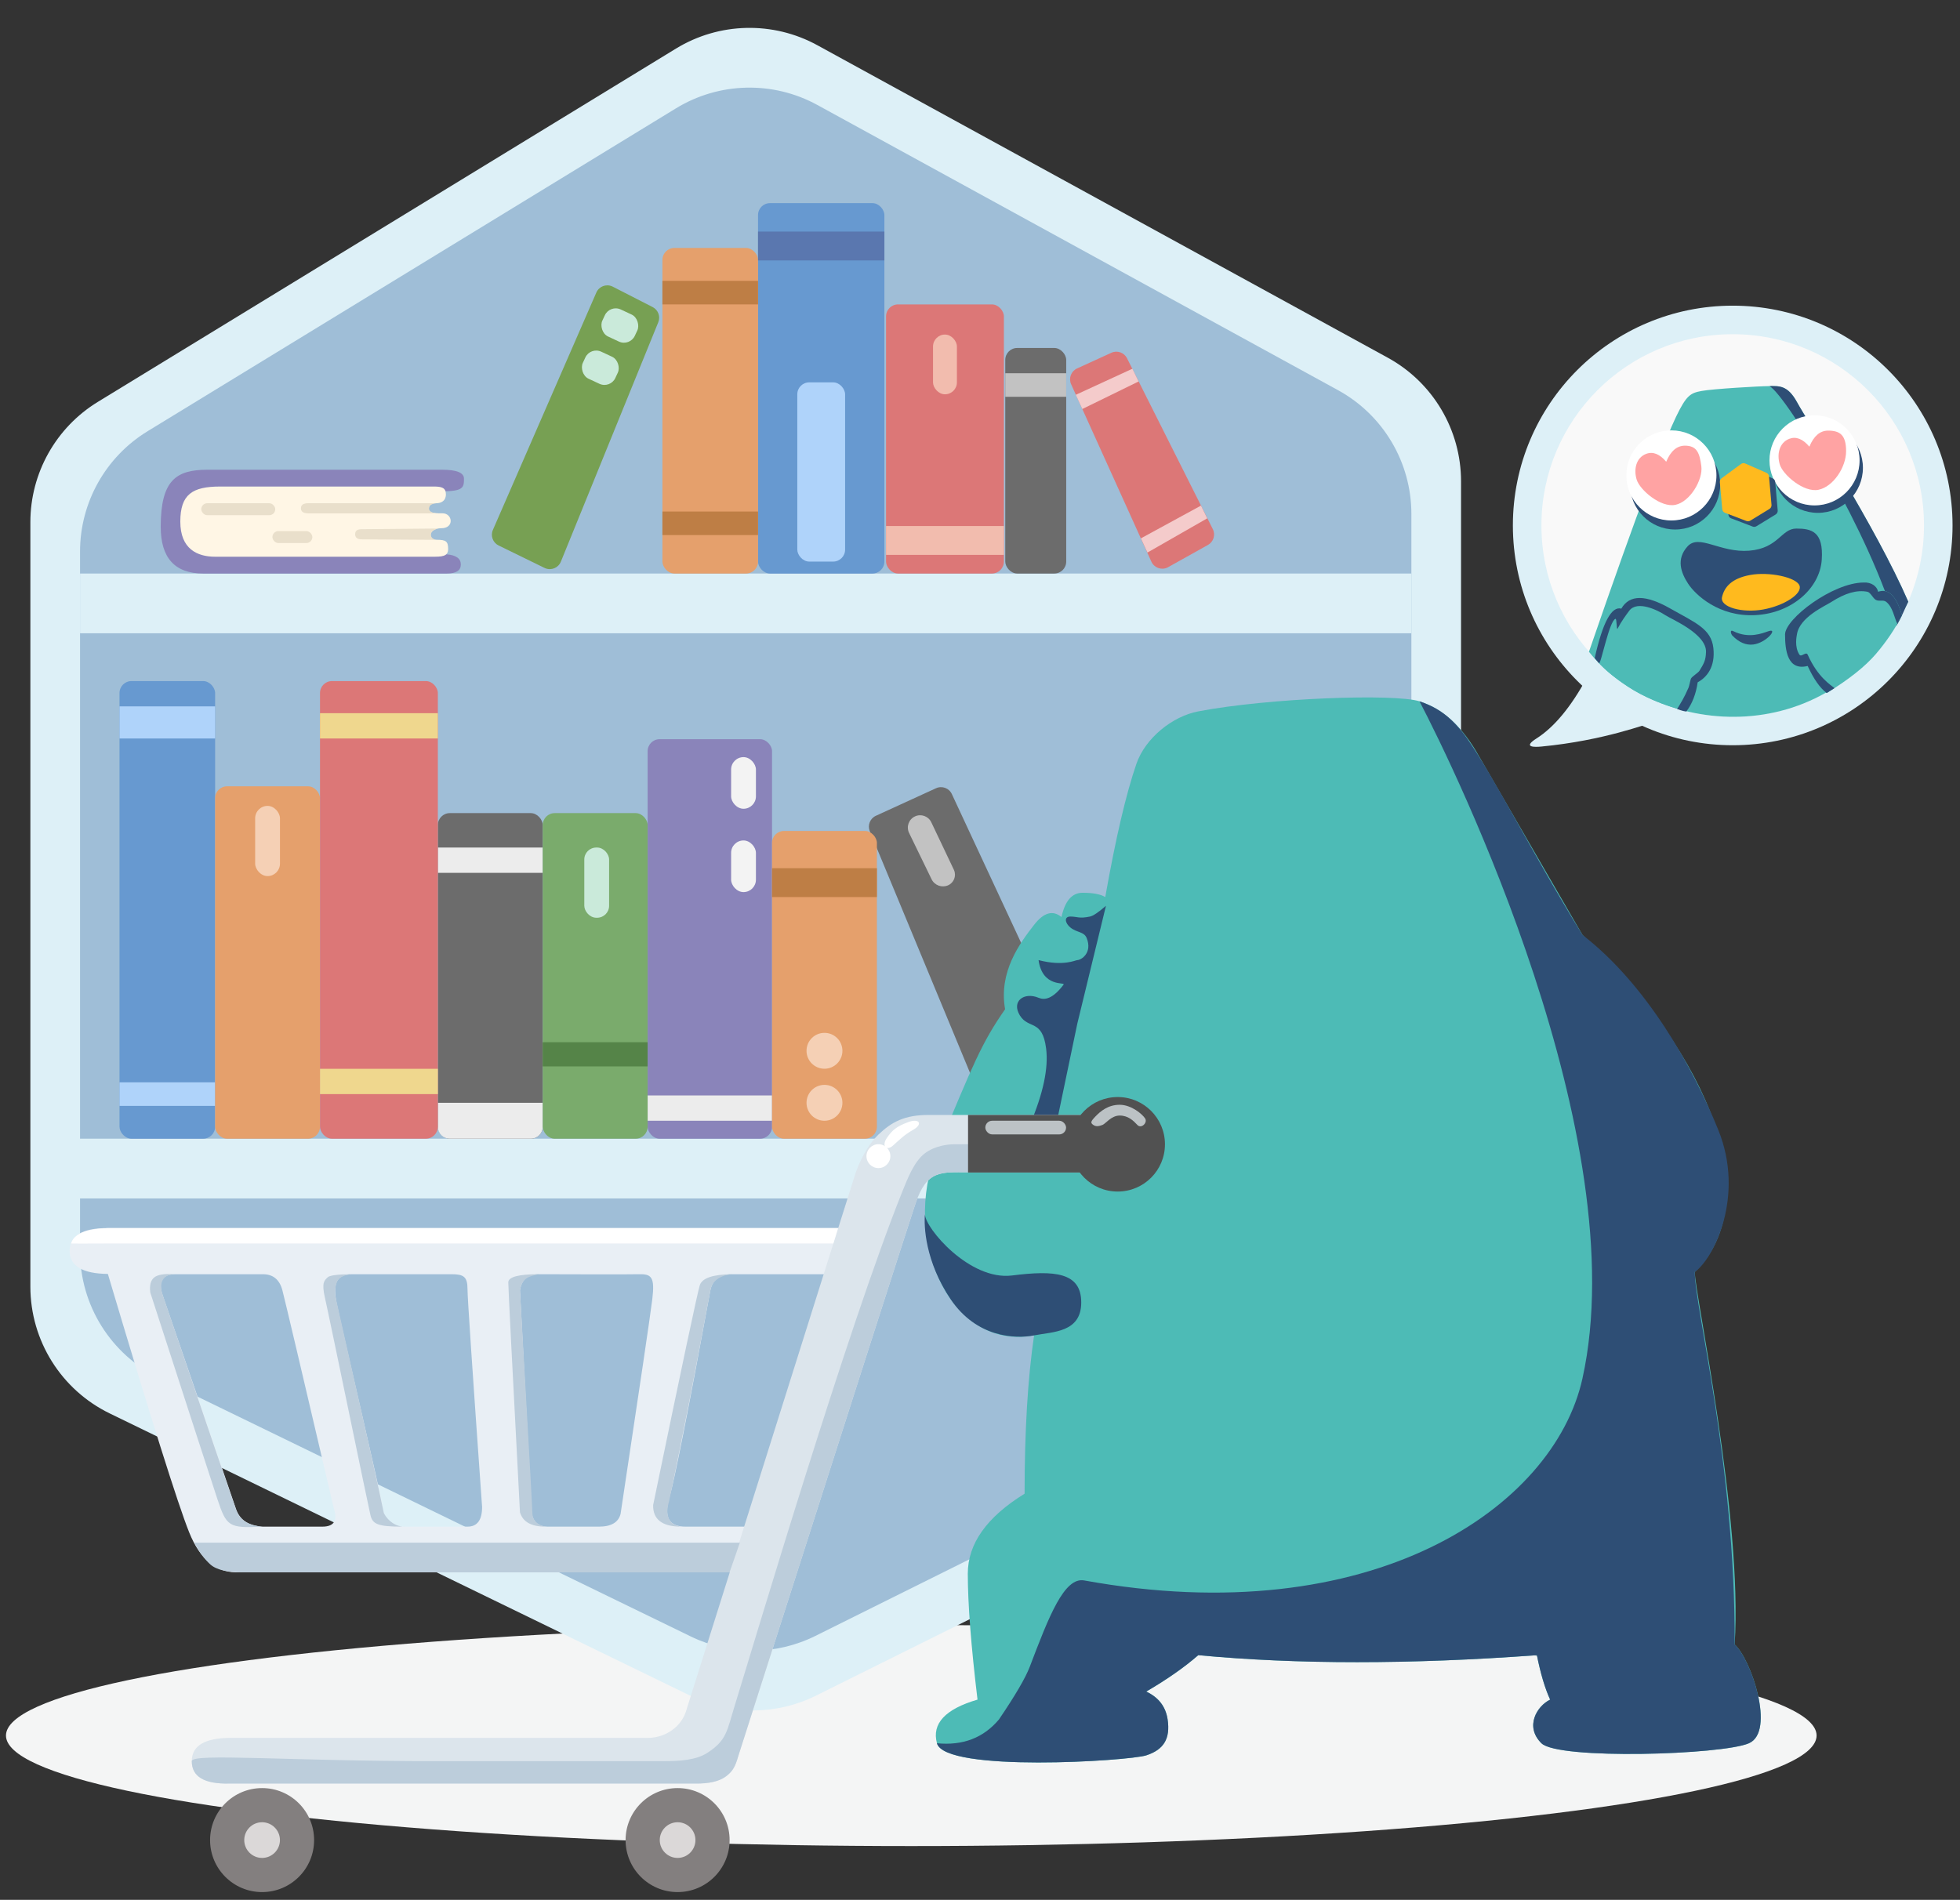 <?xml version="1.0" encoding="UTF-8"?>
<svg width="164px" height="159px" viewBox="0 0 164 159" version="1.1" xmlns="http://www.w3.org/2000/svg" xmlns:xlink="http://www.w3.org/1999/xlink">
    <rect x="0" y="0" width="164" height="159" fill="#333333" stroke="none"/>
    <title>编组 4</title>
    <g id="Page-1" stroke="none" stroke-width="1" fill="none" fill-rule="evenodd">
        <g id="購物車" transform="translate(-105, -310)">
            <g id="编组-4" transform="translate(105.5, 310)">
                <g id="编组-3" transform="translate(0, 0.5)">
                    <ellipse id="椭圆形备份-3" fill="#F4F5F5" cx="75.75" cy="144.75" rx="75.75" ry="9.25"></ellipse>
                    <path d="M56.061,3.566 L7.69,33.132 C4.181,35.277 2.041,39.093 2.041,43.207 L2.041,107.175 C2.041,111.695 4.62,115.818 8.685,117.794 L57.351,141.46 C60.644,143.062 64.494,143.044 67.773,141.413 L115.202,117.821 C119.215,115.825 121.751,111.73 121.751,107.249 L121.751,39.79 C121.751,35.477 119.4,31.507 115.617,29.435 L67.893,3.286 C64.184,1.253 59.67,1.36 56.061,3.566 Z" id="路径-2备份-18" fill="#DDF0F7"></path>
                    <path d="M56.061,8.566 L11.847,35.591 C8.338,37.736 6.197,41.553 6.197,45.666 L6.197,104.219 C6.197,108.739 8.777,112.862 12.841,114.838 L57.303,136.46 C60.597,138.062 64.447,138.044 67.726,136.413 L111.046,114.865 C115.058,112.869 117.595,108.774 117.595,104.293 L117.595,42.513 C117.595,38.2 115.243,34.23 111.461,32.157 L67.893,8.286 C64.184,6.253 59.67,6.36 56.061,8.566 Z" id="路径-2备份-18" fill="#9FBED7"></path>
                    <rect id="矩形" fill="#DDF0F7" x="6.197" y="47.5" width="111.398" height="5"></rect>
                    <rect id="矩形备份" fill="#DDF0F7" x="5.327" y="94.799" width="115.2" height="5"></rect>
                    <path d="M72.279,69.067 L82.111,92.777 C82.314,93.266 82.863,93.512 83.364,93.338 L89.657,91.147 C90.178,90.965 90.454,90.395 90.272,89.874 C90.261,89.842 90.249,89.811 90.235,89.78 L79.144,65.956 C78.912,65.457 78.321,65.24 77.821,65.469 L72.786,67.775 C72.297,67.999 72.073,68.57 72.279,69.067 Z" id="路径-135" fill="#6C6C6C"></path>
                    <path d="M81.292,141.744 C78.587,142.537 77.455,143.755 77.897,145.396 C78.56,147.858 93.942,146.885 95.408,146.41 C96.875,145.936 97.439,145.014 97.199,143.404 C97.039,142.331 96.442,141.553 95.408,141.071 C97.153,140.051 98.604,139.036 99.762,138.025 C108.038,138.805 117.483,138.805 128.098,138.025 C128.403,139.561 128.773,140.801 129.205,141.744 C128.093,142.289 127.064,144 128.476,145.396 C129.889,146.792 143.605,146.372 145.84,145.396 C148.074,144.42 146.012,138.341 144.645,137.131 C145.343,126.529 141.309,107.789 141.309,105.953 C142.371,104.938 145.637,101.219 142.946,93.489 C141.152,88.335 137.474,83.087 131.91,77.743 L123.251,62.782 C121.888,60.338 120.229,58.808 118.274,58.193 C116.194,57.538 105.683,57.908 99.762,59.036 C97.585,59.451 95.327,61.284 94.59,63.418 C93.724,65.925 92.854,69.645 91.981,74.577 C91.593,74.338 90.959,74.218 90.079,74.218 C89.2,74.218 88.613,74.895 88.318,76.248 C87.594,75.649 86.829,75.867 86.025,76.902 C84.819,78.455 83.049,80.836 83.6,83.965 C81.633,86.782 80.906,88.594 77.897,95.843 C74.888,103.091 78.954,112.606 86.025,111.26 C85.496,114.848 85.231,119.265 85.231,124.511 C82.063,126.465 80.479,128.696 80.479,131.204 C80.479,133.711 80.75,137.225 81.292,141.744 Z" id="路径-127" fill="#4DBBB6"></path>
                    <path d="M83.087,143.404 C81.793,144.945 80.063,145.609 77.897,145.396 C78.56,147.858 93.942,146.885 95.408,146.41 C96.875,145.936 97.439,145.014 97.199,143.404 C97.039,142.331 96.442,141.553 95.408,141.071 C97.153,140.051 98.604,139.036 99.762,138.025 C108.038,138.805 117.483,138.805 128.098,138.025 C128.403,139.561 128.773,140.801 129.205,141.744 C128.093,142.289 127.064,144 128.476,145.396 C129.889,146.792 143.605,146.372 145.84,145.396 C148.074,144.42 146.012,138.341 144.645,137.131 C144.704,121.974 141.316,109.045 141.309,105.953 C142.894,104.837 145.517,99.602 143.278,94.07 C141.158,88.834 137.299,81.903 131.91,77.743 C127.66,70.834 124.616,64.69 122.276,61.329 C120.807,59.22 119.44,58.6 118.274,58.193 C121.224,63.827 136.346,94.799 131.91,114.865 C129.513,125.713 114.227,136.136 90.219,131.77 C88.543,131.465 87.263,134.788 85.662,139 C85.312,139.92 84.454,141.388 83.087,143.404 Z" id="路径-127" fill="#2E4E75"></path>
                    <circle id="椭圆形" fill="#DDF0F7" cx="144.482" cy="43.476" r="18.394"></circle>
                    <circle id="椭圆形" fill="#F9F9F9" cx="144.482" cy="43.476" r="16.005"></circle>
                    <path d="M132.453,54.048 C136.677,41.766 138.884,36.148 139.746,34.368 C140.607,32.588 140.936,32.396 141.871,32.221 C142.806,32.045 146.76,31.813 147.558,31.813 C148.355,31.813 149.081,31.711 149.877,33.188 C150.673,34.665 156.452,43.585 159.171,49.857 C152.891,62.701 138.168,61.217 132.453,54.048 Z" id="路径-128" fill="#4DBBB6"></path>
                    <path d="M147.558,31.813 C148.355,31.813 149.081,31.711 149.877,33.188 C150.673,34.665 156.452,43.585 159.171,49.857 C158.831,50.552 158.564,51.265 158.178,51.877 C156.093,44.303 148.953,32.561 147.558,31.813 Z" id="路径-128" fill="#2E4E75"></path>
                    <g id="编组-2" transform="translate(146.076, 47.468) rotate(4) translate(-146.076, -47.468) translate(140.076, 43.468)">
                        <path d="M5.668,2.138 C3.242,2.508 1.381,1.007 0.486,2.138 C-0.409,3.269 0.084,4.378 0.755,5.259 C1.426,6.141 3.518,7.857 6.556,7.482 C9.593,7.107 11.764,4.86 11.764,2.484 C11.764,0.107 10.728,-0.072 9.461,0.017 C8.195,0.107 8.094,1.768 5.668,2.138 Z" id="路径-130" fill="#2E4E75"></path>
                        <path d="M3.657,6.179 C3.788,5.335 4.328,4.559 5.882,4.161 C7.436,3.762 9.724,4.081 10.052,4.748 C10.38,5.415 8.902,6.523 7.173,6.965 C5.443,7.407 3.526,7.023 3.657,6.179 Z" id="路径-131" fill="#FFBA1E"></path>
                    </g>
                    <path d="M132.935,54.578 C133.601,51.593 134.343,50.212 135.162,50.436 C135.855,49.238 137.209,49.263 139.273,50.436 C141.337,51.609 142.684,52.116 142.863,53.73 C143.042,55.344 142.29,56.202 141.551,56.602 C141.411,57.571 141.098,58.382 140.611,59.036 C138.616,58.502 136.977,57.81 135.695,56.96 C134.413,56.11 133.493,55.316 132.935,54.578 Z" id="路径-132" fill="#4DBBB6"></path>
                    <path d="M132.935,54.578 C133.601,51.593 134.343,50.212 135.162,50.436 C135.855,49.238 137.209,49.263 139.273,50.436 C141.337,51.609 142.684,52.116 142.863,53.73 C143.042,55.344 142.29,56.202 141.551,56.602 C141.411,57.571 141.098,58.382 140.611,59.036 C140.504,59.055 140.245,58.99 139.833,58.84 C140.137,58.33 140.418,57.904 140.785,57.052 C140.852,56.896 140.922,56.465 140.985,56.302 C141.047,56.138 141.596,55.804 141.69,55.651 C142.083,55.011 142.222,54.778 142.248,54.069 C142.302,52.544 139.354,51.323 138.857,50.993 C138.224,50.574 136.498,49.721 135.83,50.608 C135.554,50.974 135.166,51.5 134.844,52.117 C134.759,52.279 134.789,51.255 134.67,51.294 C134.139,51.471 133.447,55.174 133.289,55.001 C133.201,54.906 133.084,54.765 132.935,54.578 Z" id="路径-132" fill="#2E4E75"></path>
                    <path d="M152.348,57.501 C151.792,57.092 151.261,56.337 150.754,55.236 C149.058,55.661 148.862,53.912 148.862,52.6 C148.862,51.288 152.857,48.252 155.457,48.252 C156.068,48.219 156.561,48.557 156.648,49.026 C157.512,48.719 158.177,49.375 158.642,50.993 C158.078,52.112 157.35,53.193 156.459,54.237 C155.567,55.28 154.197,56.368 152.348,57.501 Z" id="路径-133" fill="#4DBBB6"></path>
                    <path d="M152.348,57.501 C151.792,57.092 151.261,56.337 150.754,55.236 C149.058,55.661 148.862,53.912 148.862,52.6 C148.862,51.288 152.857,48.252 155.457,48.252 C156.068,48.219 156.561,48.557 156.648,49.026 C157.512,48.719 158.177,49.375 158.642,50.993 C158.475,51.313 158.346,51.552 158.255,51.71 C157.999,51.189 157.878,50.312 157.333,49.875 C157.072,49.665 156.748,49.863 156.459,49.706 C156.216,49.575 156.012,49.077 155.755,49.026 C154.863,48.85 153.877,49.147 152.744,49.875 C152.202,50.224 150.065,51.153 149.855,52.6 C149.841,52.699 149.623,53.622 150.065,54.291 C150.224,54.533 150.619,53.991 150.754,54.291 C151.607,56.191 152.678,56.819 153,57.091 C152.86,57.182 152.643,57.318 152.348,57.501 Z" id="路径-133" fill="#2E4E75"></path>
                    <path d="M132.752,56.299 C130.99,58.43 129.297,59.814 127.672,60.453 C126.348,60.973 127.39,61.144 127.945,61.197 C133.224,61.708 136.995,60.993 137.526,60.993 C135.761,59.531 134.17,57.967 132.752,56.299 Z" id="路径-134" fill="#DDF0F7" transform="translate(132.277, 58.84) rotate(-11) translate(-132.277, -58.84) "></path>
                    <rect id="矩形" fill="#6799D0" x="9.5" y="56.5" width="8" height="38.299" rx="1"></rect>
                    <rect id="矩形" fill="#AFD3FA" x="9.5" y="58.618" width="8" height="2.688"></rect>
                    <rect id="矩形备份-15" fill="#AFD3FA" x="9.5" y="90.082" width="8" height="1.971"></rect>
                    <rect id="矩形备份-2" fill="#E5A06C" x="17.5" y="65.307" width="8.776" height="29.493" rx="1"></rect>
                    <rect id="矩形备份-2" fill="#F5D0B5" x="20.85" y="66.946" width="2.076" height="5.875" rx="1.038"></rect>
                    <rect id="矩形备份-6" fill="#8A84BA" x="53.69" y="61.365" width="10.409" height="33.435" rx="1"></rect>
                    <rect id="矩形备份-6" fill="#ECECEC" x="53.69" y="91.179" width="10.409" height="2.118"></rect>
                    <rect id="矩形备份-4" fill="#6C6C6C" x="36.137" y="67.551" width="8.776" height="27.249" rx="1"></rect>
                    <rect id="矩形备份-4" fill="#ECECEC" x="36.137" y="70.432" width="8.776" height="2.118"></rect>
                    <path d="M36.137,91.796 L44.913,91.796 L44.913,93.799 C44.913,94.352 44.466,94.799 43.913,94.799 L37.137,94.799 C36.585,94.799 36.137,94.352 36.137,93.799 L36.137,91.796 L36.137,91.796 Z" id="矩形备份-17" fill="#ECECEC"></path>
                    <rect id="矩形备份-5" fill="#7AAB6C" x="44.913" y="67.551" width="8.776" height="27.249" rx="1"></rect>
                    <rect id="矩形备份-5" fill="#558448" x="44.913" y="86.727" width="8.776" height="2.022"></rect>
                    <rect id="矩形备份-7" fill="#E5A06C" x="64.098" y="69.045" width="8.776" height="25.755" rx="1"></rect>
                    <rect id="矩形备份-7" fill="#BE7E45" x="64.098" y="72.162" width="8.776" height="2.416"></rect>
                    <rect id="矩形备份-3" fill="#DC7777" x="26.276" y="56.5" width="9.861" height="38.299" rx="1"></rect>
                    <rect id="矩形备份-3" fill="#EFD78E" x="26.276" y="59.188" width="9.861" height="2.118"></rect>
                    <rect id="矩形备份-16" fill="#EFD78E" x="26.276" y="88.95" width="9.861" height="2.118"></rect>
                    <rect id="矩形" fill="#6799D0" x="62.927" y="16.5" width="10.573" height="31" rx="1"></rect>
                    <rect id="矩形备份-8" fill="#E5A06C" x="54.927" y="20.251" width="8" height="27.249" rx="1"></rect>
                    <rect id="矩形备份-9" fill="#DC7777" x="73.639" y="24.977" width="9.861" height="22.523" rx="1"></rect>
                    <rect id="矩形备份-10" fill="#6C6C6C" x="83.614" y="28.622" width="5.1" height="18.878" rx="1"></rect>
                    <path d="M50.771,23.491 L54.111,25.201 C54.572,25.437 54.777,25.987 54.581,26.468 L46.429,46.508 C46.221,47.02 45.637,47.266 45.126,47.058 C45.105,47.049 45.084,47.04 45.063,47.03 L41.219,45.151 C40.738,44.916 40.527,44.344 40.741,43.853 L49.398,23.982 C49.619,23.475 50.208,23.244 50.714,23.464 C50.733,23.472 50.752,23.481 50.771,23.491 Z" id="路径-136" fill="#77A053"></path>
                    <rect id="矩形" fill="#CAEADA" transform="translate(51.364, 26.744) rotate(25) translate(-51.364, -26.744) " x="49.864" y="25.494" width="3" height="2.5" rx="1"></rect>
                    <rect id="矩形备份-20" fill="#CAEADA" transform="translate(49.732, 30.277) rotate(25) translate(-49.732, -30.277) " x="48.232" y="29.027" width="3" height="2.5" rx="1"></rect>
                    <path d="M89.125,31.659 L95.841,46.508 C96.069,47.011 96.661,47.235 97.165,47.007 C97.19,46.996 97.216,46.983 97.24,46.969 L100.575,45.106 C101.042,44.845 101.221,44.262 100.981,43.784 L93.802,29.484 C93.561,29.003 92.982,28.799 92.493,29.023 L89.62,30.337 C89.119,30.566 88.898,31.157 89.125,31.659 Z" id="路径-137" fill="#DC7777"></path>
                    <path d="M12.948,43.591 C12.948,39.682 14.237,38.812 16.87,38.812 C18.626,38.812 25.168,38.812 36.497,38.812 C37.714,38.812 38.323,39.063 38.323,39.565 C38.323,40.318 38.26,40.619 36.427,40.619 C35.205,40.619 34.592,41.196 34.588,42.349 L34.958,45.897 L36.881,45.897 C37.666,45.96 38.059,46.243 38.059,46.746 C38.059,47.249 37.666,47.5 36.881,47.5 L16.509,47.5 C14.135,47.5 12.948,46.197 12.948,43.591 Z" id="路径-138" fill="#8A84BA"></path>
                    <path d="M14.587,43.156 C14.587,40.865 15.599,40.219 17.93,40.219 C20.261,40.219 35.161,40.219 35.804,40.219 C36.448,40.219 36.81,40.316 36.81,40.869 C36.81,41.513 36.277,41.613 36.04,41.615 C35.559,41.618 35.383,41.732 35.383,42.11 C35.383,42.489 36.121,42.459 36.521,42.459 C37.38,42.459 37.531,43.708 36.435,43.708 C35.339,43.708 35.271,44.675 36.04,44.675 C36.808,44.675 36.998,44.798 36.998,45.449 C36.998,46.099 36.44,46.093 35.637,46.093 C34.833,46.093 18.993,46.093 17.5,46.093 C16.007,46.093 14.587,45.447 14.587,43.156 Z" id="路径-139" fill="#FFF6E5"></path>
                    <rect id="矩形" fill="#F2BCAE" x="77.569" y="27.5" width="2" height="5" rx="1"></rect>
                    <rect id="矩形" fill="#BE7E45" x="54.927" y="23.006" width="8" height="1.971"></rect>
                    <rect id="矩形备份-12" fill="#BE7E45" x="54.927" y="42.31" width="8" height="1.971"></rect>
                    <rect id="矩形备份-11" fill="#5A77AF" x="62.927" y="18.881" width="10.573" height="2.416"></rect>
                    <rect id="矩形备份-14" fill="#C2C2C2" x="83.614" y="30.737" width="5.1" height="1.971"></rect>
                    <rect id="矩形备份-13" fill="#F2BCAE" x="73.639" y="43.523" width="9.861" height="2.416"></rect>
                    <rect id="矩形" fill="#AFD3FA" x="66.213" y="31.5" width="4" height="15" rx="1"></rect>
                    <polygon id="路径-140" fill="#F4CBCB" points="90.062 33.731 94.772 31.426 94.249 30.361 89.516 32.542"></polygon>
                    <polygon id="路径-140备份" fill="#F4CBCB" points="95.51 45.745 100.513 42.881 99.99 41.815 94.964 44.555"></polygon>
                    <rect id="矩形备份-18" fill="#CAEADA" x="48.39" y="70.432" width="2.076" height="5.875" rx="1"></rect>
                    <rect id="矩形" fill="#F3F3F3" x="60.675" y="62.865" width="2.076" height="4.322" rx="1.038"></rect>
                    <rect id="矩形备份-19" fill="#F3F3F3" x="60.675" y="69.839" width="2.076" height="4.322" rx="1.038"></rect>
                    <path d="M75.566,69.211 L77.449,73.086 C77.696,73.594 78.298,73.819 78.818,73.598 C79.31,73.388 79.539,72.819 79.329,72.327 C79.324,72.315 79.318,72.303 79.313,72.291 L77.425,68.318 C77.18,67.804 76.565,67.585 76.051,67.829 C76.049,67.83 76.048,67.831 76.047,67.831 C75.534,68.077 75.318,68.693 75.564,69.206 C75.565,69.208 75.565,69.209 75.566,69.211 Z" id="路径-143" fill="#C2C2C2"></path>
                    <circle id="椭圆形" fill="#F5D0B5" cx="68.486" cy="87.443" r="1.502"></circle>
                    <circle id="椭圆形备份-3" fill="#F5D0B5" cx="68.486" cy="91.796" r="1.502"></circle>
                    <circle id="椭圆形备份-5" fill="#2E4E75" cx="151.607" cy="38.652" r="3.77"></circle>
                    <circle id="椭圆形备份-6" fill="#2E4E75" cx="139.664" cy="40.045" r="3.77"></circle>
                    <circle id="椭圆形" fill="#FFFFFF" cx="139.351" cy="39.289" r="3.77"></circle>
                    <circle id="椭圆形备份-4" fill="#FFFFFF" cx="151.328" cy="38.029" r="3.77"></circle>
                    <path d="M138.918,38.142 C138.362,37.488 137.801,37.269 137.236,37.486 C136.388,37.812 136.184,38.793 136.448,39.647 C136.711,40.501 138.448,42.006 139.684,41.751 C140.919,41.496 142.001,39.644 141.858,38.529 C141.715,37.415 141.491,36.799 140.484,36.799 C139.814,36.799 139.291,37.247 138.918,38.142 Z" id="路径-129" fill="#FFA3A3"></path>
                    <path d="M150.896,36.881 C150.339,36.227 149.779,36.008 149.213,36.225 C148.366,36.551 148.162,37.532 148.425,38.386 C148.688,39.241 150.425,40.745 151.661,40.49 C152.896,40.235 153.969,38.605 153.969,37.261 C153.969,35.917 153.468,35.539 152.462,35.539 C151.791,35.539 151.269,35.986 150.896,36.881 Z" id="路径-129备份" fill="#FFA3A3"></path>
                    <path d="M145.898,38.773 L144.179,39.824 C144.072,39.89 144.006,40.006 144.006,40.131 L144.006,42.401 C144.006,42.539 144.085,42.665 144.209,42.725 L145.941,43.567 C146.041,43.616 146.158,43.615 146.258,43.566 L147.947,42.726 C148.069,42.665 148.146,42.54 148.146,42.403 L148.146,40.012 C148.146,39.88 148.075,39.759 147.959,39.696 L146.259,38.765 C146.146,38.703 146.009,38.706 145.898,38.773 Z" id="路径-2备份-19" fill="#2E4E75" transform="translate(146.076, 41.154) rotate(-5) translate(-146.076, -41.154) "></path>
                    <path d="M145.38,38.308 L143.66,39.359 C143.553,39.425 143.488,39.541 143.488,39.667 L143.488,41.936 C143.488,42.074 143.567,42.2 143.69,42.26 L145.422,43.102 C145.523,43.151 145.64,43.15 145.74,43.101 L147.428,42.261 C147.551,42.2 147.628,42.075 147.628,41.938 L147.628,39.547 C147.628,39.415 147.556,39.294 147.441,39.231 L145.741,38.3 C145.628,38.238 145.49,38.241 145.38,38.308 Z" id="路径-2备份-17" fill="#FFBA1E" transform="translate(145.558, 40.689) rotate(-5) translate(-145.558, -40.689) "></path>
                    <path d="M144.601,52.136 C145.811,52.941 146.992,52.604 147.522,52.495 C148.391,52.316 147.225,53.446 146.12,53.446 C145.505,53.446 144.957,53.129 144.475,52.495 C144.379,52.369 144.292,51.93 144.601,52.136 Z" id="路径-165" fill="#2E4E75" transform="translate(146.105, 52.764) rotate(-7) translate(-146.105, -52.764) "></path>
                    <path d="M86.025,111.26 C87.597,110.955 89.971,111.03 89.971,108.502 C89.971,105.974 87.734,105.797 84.183,106.247 C80.631,106.696 76.894,102.268 76.894,101.123 C76.799,102.068 76.894,105.052 79.053,108.247 C81.212,111.442 84.453,111.565 86.025,111.26 Z" id="路径-34" fill="#2E4E75"></path>
                    <path d="M87.769,94.148 L89.64,85.18 L92.039,75.309 C91.417,75.851 90.971,76.151 90.701,76.208 C89.785,76.401 89.64,76.208 89.066,76.208 C88.491,76.208 88.632,76.778 89.066,77.127 C89.615,77.57 90.202,77.454 90.426,78.007 C90.927,79.247 89.963,79.853 89.64,79.853 C89.491,79.853 88.49,80.396 86.4,79.853 C86.728,82.197 88.684,81.656 88.49,81.911 C87.559,83.138 86.895,83.212 86.4,83.006 C85.187,82.5 84.107,83.293 84.834,84.479 C85.561,85.665 86.718,84.772 87.032,87.247 C87.242,88.896 86.787,91.03 85.668,93.648 L87.769,94.148 Z" id="路径-166" fill="#2E4E75"></path>
                    <path d="M71.909,102.277 L70.703,106.518 L62.927,131.085 L19.567,131.085 C17.68,131.203 16.267,130.088 15.326,127.739 C14.386,125.391 12.119,118.184 8.525,106.118 C6.393,106.095 5.327,105.449 5.327,104.18 C5.327,102.911 6.393,102.277 8.525,102.277 L71.909,102.277 Z M21.501,106.142 L14.189,106.142 C13.064,106.142 12.707,106.734 13.116,107.917 C16.873,118.84 18.912,124.783 19.231,125.746 C19.549,126.709 20.306,127.216 21.501,127.267 L21.501,127.267 L26.47,127.267 C27.449,127.267 27.771,126.76 27.435,125.746 C24.802,114.489 23.368,108.408 23.133,107.502 C22.899,106.595 22.354,106.142 21.501,106.142 L21.501,106.142 Z M37.289,106.142 L28.972,106.142 C27.437,106.142 27.437,107.238 27.63,108.381 C27.822,109.524 31.505,125.091 31.505,125.622 C31.505,126.152 32.01,127.267 33.359,127.267 L33.359,127.267 L38.618,127.267 C39.432,127.267 39.839,126.718 39.839,125.622 C39.025,114.167 38.618,108.092 38.618,107.396 C38.618,106.353 38.3,106.142 37.289,106.142 L37.289,106.142 Z M54.08,108.233 C54.307,106.353 54.002,106.114 52.934,106.142 C51.97,106.168 47.11,106.147 45.138,106.143 L44.612,106.142 C43.672,106.142 43.136,106.592 43.007,107.492 C43.639,119.292 43.955,125.355 43.955,125.68 C43.955,126.168 44.041,127.267 45.335,127.267 L45.335,127.267 L49.612,127.267 C50.648,127.267 51.253,126.908 51.428,126.19 C53.044,115.472 53.928,109.487 54.08,108.233 Z M69.739,106.142 L60.784,106.142 C59.724,106.142 59.106,106.603 58.931,107.525 C57.102,117.503 55.957,123.291 55.495,124.889 C55.034,126.487 55.492,127.279 56.871,127.267 L56.871,127.267 L62.893,127.267 L69.739,106.142 L69.739,106.142 Z" id="形状结合" fill="#E9EFF5"></path>
                    <path d="M77.184,92.813 C78.511,92.813 82.925,92.813 90.426,92.813 L90.426,97.608 C85.292,97.608 81.977,97.608 80.479,97.608 C78.233,97.608 77.047,97.405 76.098,100.236 C75.482,102.07 70.569,117.394 61.357,146.208 C61.088,147.05 60.999,147.641 60.178,148.214 C59.631,148.596 58.802,148.781 57.69,148.768 L18.691,148.768 C16.595,148.818 15.547,148.193 15.547,146.894 C15.547,145.595 16.64,144.946 18.825,144.946 L53.419,144.946 C54.284,144.986 55.043,144.779 55.696,144.324 C56.349,143.869 56.777,143.25 56.978,142.467 L71.109,97.608 C71.631,96.217 72.262,95.167 73,94.457 C74.108,93.393 75.194,92.813 77.184,92.813 Z" id="路径-126" fill="#DCE5EC"></path>
                    <path d="M79.27,95.268 C80.597,95.268 84.315,95.252 90.426,95.221 L90.426,97.608 C85.292,97.608 81.977,97.608 80.479,97.608 C78.233,97.608 77.047,97.405 76.098,100.236 C75.482,102.07 70.569,117.394 61.357,146.208 C61.088,147.05 60.999,147.641 60.178,148.214 C59.631,148.596 58.802,148.781 57.69,148.768 L18.691,148.768 C16.595,148.818 15.547,148.193 15.547,146.894 C15.547,146.202 23.651,146.903 36.137,146.894 C41.258,146.891 47.994,146.894 55.064,146.894 C56.365,146.894 57.729,146.813 58.67,146.208 C60.32,145.146 60.317,144.379 60.982,142.229 C62.782,136.409 70.375,110.768 75.001,99.223 C75.452,98.097 75.99,96.717 76.871,96.035 C77.752,95.352 78.933,95.268 79.27,95.268 Z" id="路径-126" fill="#BCCDDB"></path>
                    <rect id="矩形" fill="#515151" x="80.5" y="92.813" width="11" height="4.817"></rect>
                    <circle id="椭圆形" fill="#515151" cx="93.021" cy="95.268" r="3.955"></circle>
                    <circle id="椭圆形" fill="#837F7F" cx="56.197" cy="153.5" r="4.352"></circle>
                    <circle id="椭圆形" fill="#DBD8D8" cx="56.197" cy="153.5" r="1.493"></circle>
                    <circle id="椭圆形备份" fill="#837F7F" cx="21.43" cy="153.5" r="4.352"></circle>
                    <circle id="椭圆形备份-2" fill="#DBD8D8" cx="21.43" cy="153.5" r="1.493"></circle>
                    <path d="M60.549,131.094 L19.937,131.094 C18.547,131.104 17.603,130.884 17.103,130.434 C16.604,129.984 16.155,129.376 15.758,128.609 L61.405,128.609 L60.549,131.094 Z" id="路径-167" fill="#BCCDDB"></path>
                    <path d="M73.707,94.736 C74.17,94.056 74.55,93.763 75.492,93.412 C76.435,93.061 76.738,93.585 75.921,94.047 C75.103,94.509 74.728,94.931 74.197,95.393 C73.666,95.855 73.245,95.415 73.707,94.736 Z" id="路径-168" fill="#FFFFFF"></path>
                    <circle id="椭圆形" fill="#FFFFFF" cx="73" cy="96.261" r="1"></circle>
                    <path d="M8.503,102.284 L69.628,102.284 L69.229,103.569 L8.503,103.569 C6.465,103.579 5.447,103.579 5.447,103.569 C5.678,102.778 6.696,102.35 8.503,102.284 Z" id="矩形" fill="#FFFFFF"></path>
                    <path d="M60.784,106.14 C59.154,106.154 58.244,106.463 58.053,107.066 C57.862,107.669 56.561,113.8 54.151,125.458 C54.123,126.664 54.906,127.267 56.498,127.267 C54.811,127.055 55.468,125.208 55.468,125.208 C55.468,125.208 56.032,122.626 57.228,116.518 C57.538,114.933 58.106,111.936 58.931,107.525 C58.996,107.112 59.193,106.787 59.522,106.552 C59.851,106.317 60.272,106.18 60.784,106.14 Z" id="路径-169" fill="#BCCDDB"></path>
                    <path d="M44.612,106.14 C42.891,106.14 42.03,106.369 42.03,106.826 C42.03,107.284 42.355,113.698 43.007,126.067 C43.246,126.867 43.955,127.267 45.135,127.267 C44.162,127.055 44.044,126.482 44.044,126.067 C44.044,125.79 43.698,119.599 43.007,107.492 C43.055,107.151 43.171,106.87 43.354,106.648 C43.537,106.426 43.957,106.257 44.612,106.14 Z" id="路径-170" fill="#BCCDDB"></path>
                    <path d="M28.878,106.142 C27.729,106.151 27.072,106.239 26.91,106.406 C26.666,106.656 26.383,106.803 26.689,108.114 C26.995,109.425 30.32,125.587 30.5,126.321 C30.681,127.054 31.111,127.267 33.156,127.267 C32.292,127.141 31.806,126.513 31.617,126.128 C31.398,124.994 30.047,118.953 27.564,108.007 C27.51,107.566 27.55,107.164 27.685,106.803 C27.82,106.442 28.218,106.222 28.878,106.142 Z" id="路径-171" fill="#BCCDDB"></path>
                    <rect id="矩形" fill="#BCC2C5" x="81.945" y="93.297" width="6.757" height="1.143" rx="0.572"></rect>
                    <path d="M91.154,92.944 C91.569,92.512 92.208,91.961 93.188,91.961 C94.169,91.961 95.09,92.75 95.317,93.106 C95.543,93.462 94.992,93.999 94.666,93.648 C94.34,93.297 93.902,92.862 93.188,92.862 C92.475,92.862 92.011,93.554 91.747,93.648 C91.484,93.742 91.224,93.82 90.982,93.648 C90.739,93.477 90.739,93.377 91.154,92.944 Z" id="路径-172" fill="#BCC2C5"></path>
                    <path d="M14.03,106.142 C13.237,106.088 12.695,106.178 12.402,106.413 C12.109,106.648 12,107.067 12.074,107.671 C15.301,117.63 17.17,123.385 17.682,124.938 C18.451,127.267 18.653,127.404 21.418,127.267 C20.466,127.165 19.634,126.848 19.287,125.933 C19.056,125.324 16.996,119.302 13.108,107.868 C12.942,107.36 12.942,106.953 13.108,106.646 C13.274,106.338 13.581,106.171 14.03,106.142 Z" id="路径-173" fill="#BCCDDB"></path>
                    <path d="M36.04,41.615 L25.3,41.615 C24.886,41.615 24.68,41.756 24.68,42.039 C24.68,42.322 24.886,42.463 25.3,42.463 L36.159,42.463 C35.651,42.445 35.397,42.308 35.397,42.054 C35.397,41.799 35.611,41.653 36.04,41.615 Z" id="路径-186" fill="#E9DFCB"></path>
                    <path d="M36.159,43.733 L29.754,43.79 C29.395,43.785 29.215,43.924 29.215,44.207 C29.215,44.49 29.395,44.634 29.754,44.639 L35.998,44.681 C35.701,44.62 35.553,44.474 35.553,44.242 C35.553,44.01 35.755,43.841 36.159,43.733 Z" id="路径-186备份" fill="#E9DFCB"></path>
                    <rect id="矩形" fill="#E9DFCB" x="16.341" y="41.617" width="6.191" height="1" rx="0.5"></rect>
                    <rect id="矩形备份-21" fill="#E9DFCB" x="22.294" y="43.949" width="3.341" height="1" rx="0.5"></rect>
                </g>
            </g>
        </g>
    </g>
</svg>